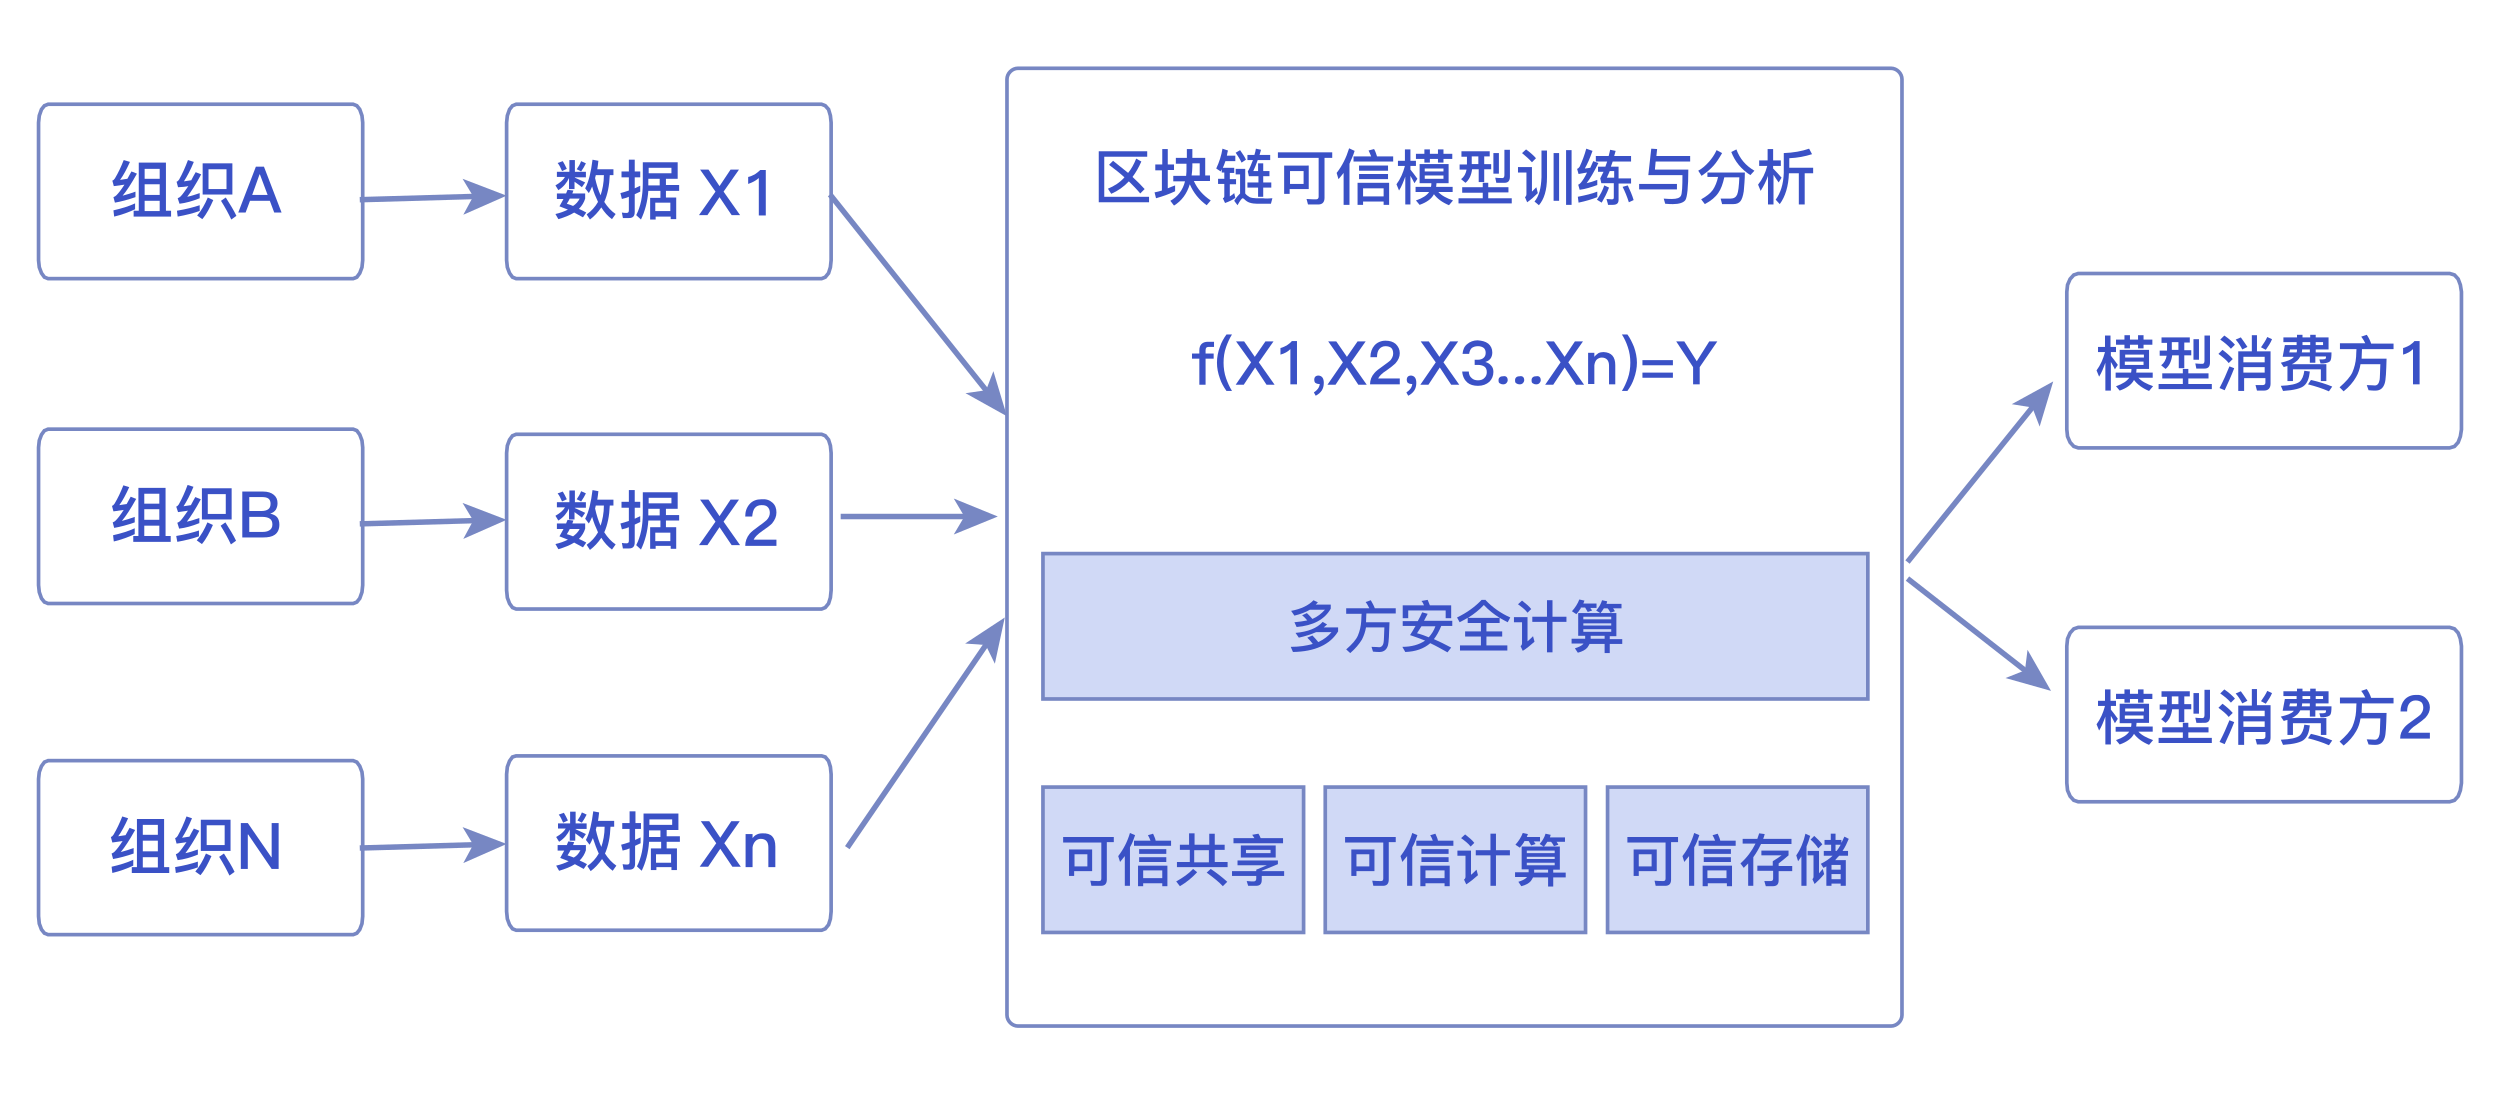 <?xml version="1.0" encoding="utf-8"?>
<!-- Generator: Adobe Illustrator 22.0.1, SVG Export Plug-In . SVG Version: 6.00 Build 0)  -->
<svg version="1.1" id="图层_1" xmlns="http://www.w3.org/2000/svg" xmlns:xlink="http://www.w3.org/1999/xlink" x="0px" y="0px"
	 viewBox="0 0 681 298" style="enable-background:new 0 0 681 298;" xml:space="preserve">
<style type="text/css">
	.st0{fill:none;stroke:#7787C3;stroke-miterlimit:10;}
	.st1{enable-background:new    ;}
	.st2{fill:#3A51C6;}
	.st3{fill:none;stroke:#7787C3;stroke-width:1.5;stroke-miterlimit:10;}
	.st4{fill:#7787C3;}
	.st5{fill:#D0D9F6;stroke:#7787C3;stroke-miterlimit:10;}
</style>
<g>
	<g>
		<path class="st0" d="M518.1,21.6c0-1.6-1.4-3-3-3H277.3c-1.6,0-3,1.4-3,3v254.9c0,1.6,1.4,3,3,3h237.8c1.6,0,3-1.4,3-3V21.6z"/>
	</g>
	<polygon class="st0" points="96.2,28.4 13.1,28.4 12.1,28.8 11.3,29.8 10.7,31.5 10.5,33.4 10.5,70.9 10.7,72.8 11.3,74.4 
		12.1,75.5 13.1,75.9 96.2,75.9 97.2,75.5 98,74.4 98.6,72.8 98.8,70.9 98.8,33.4 98.6,31.5 98,29.8 97.2,28.8 96.2,28.4 	"/>
	<g>
		<g class="st1">
			<path class="st2" d="M35.4,44.1c-0.9,2-1.8,3.7-2.7,4.9c0.7-0.1,1.4-0.2,2-0.3l1.1-2l1.5,0.6c-1.5,2.7-2.8,4.7-3.9,6
				c1.2-0.3,2.4-0.7,3.5-1.1v1.5c-2,0.7-3.9,1.2-5.6,1.5l-0.4-1.5c0.3-0.1,0.6-0.3,0.8-0.5c0.6-0.6,1.3-1.5,2.2-2.9L31,50.7
				l-0.4-1.5c0.3-0.1,0.5-0.3,0.7-0.6c0.9-1.5,1.7-3.2,2.4-5L35.4,44.1z M36.8,57c-1.7,0.8-3.6,1.5-5.7,2l-0.2-1.7
				c2.2-0.5,4.2-1.1,5.9-1.9V57z M45.2,44.3v13.1h1.4v1.6H36.4v-1.6h1.4V44.3H45.2z M39.4,48.7h4.1v-2.7h-4.1V48.7z M39.4,53.1h4.1
				v-2.9h-4.1V53.1z M39.4,57.5h4.1v-2.8h-4.1V57.5z"/>
		</g>
		<g class="st1">
			<path class="st2" d="M52.8,44.1c-0.9,2.2-1.8,3.9-2.7,5.3c0.7-0.1,1.4-0.2,2-0.3c0.4-0.8,0.8-1.5,1.2-2.2l1.5,0.6
				c-1.5,2.8-2.8,4.8-3.8,6.1c1.1-0.2,2.2-0.6,3.4-1V54c-2,0.8-3.8,1.3-5.5,1.5L48.4,54c0.3-0.1,0.6-0.3,0.8-0.5
				c0.5-0.5,1.2-1.5,2.1-2.8c-0.3,0.1-0.8,0.1-1.3,0.2L48.5,51l-0.4-1.5c0.3-0.1,0.5-0.3,0.7-0.6c0.9-1.6,1.7-3.4,2.4-5.3L52.8,44.1
				z M54.3,57.5c-1.7,0.6-3.7,1.1-5.9,1.5l-0.2-1.6c2.4-0.4,4.4-0.9,6.2-1.5V57.5z M58.1,54.5c-0.9,2-1.8,3.8-3,5.2l-1.4-1
				c1.2-1.4,2.1-3,2.9-4.9L58.1,54.5z M55.2,44.5h8.1V53h-8.1V44.5z M61.7,51.5v-5.4h-4.9v5.4H61.7z M61.5,53.8
				c1.2,1.9,2.2,3.5,2.9,5l-1.4,1c-0.7-1.5-1.6-3.2-2.8-5.1L61.5,53.8z"/>
			<path class="st2" d="M69.7,45.4h2.2l4.8,12.5h-2l-1.2-3.2h-5.4l-1.2,3.2h-2L69.7,45.4z M68.7,53.1h4.2l-2.1-5.6h-0.1L68.7,53.1z"
				/>
		</g>
	</g>
	<polygon class="st0" points="223.8,28.4 140.6,28.4 139.6,28.8 138.8,29.8 138.2,31.5 138,33.4 138,70.9 138.2,72.8 138.8,74.4 
		139.6,75.5 140.6,75.9 223.8,75.9 224.8,75.5 225.7,74.4 226.2,72.8 226.4,70.9 226.4,33.4 226.2,31.5 225.7,29.8 224.8,28.8 
		223.8,28.4 	"/>
	<g>
		<g>
			<g class="st1">
				<path class="st2" d="M154.6,51.7l1.6,0.2l-0.3,0.8h3.5v1.4c-0.3,1-0.9,2-1.7,2.8c0.9,0.4,1.5,0.7,2,1l-0.9,1.3
					c-0.7-0.4-1.5-0.8-2.4-1.3c-1.1,0.7-2.6,1.3-4.3,1.8l-0.8-1.4c1.3-0.3,2.4-0.7,3.4-1.2c-0.5-0.2-1.3-0.5-2.3-0.9
					c0.4-0.7,0.8-1.4,1.1-2h-1.8v-1.5h2.5L154.6,51.7z M151.8,46.8h3.3v-3.2h1.5v3.2h3v1.5h-3v0.1c0.9,0.4,1.8,0.8,2.8,1.3l-0.9,1.3
					c-0.8-0.7-1.5-1.1-2-1.5v2h-1.5v-3c-0.6,1.3-1.5,2.4-2.9,3.3l-0.8-1.3c1.2-0.7,2.1-1.4,2.6-2.3h-2.2V46.8z M153.3,43.9
					c0.4,0.6,0.7,1.3,1.1,2.1l-1.3,0.6c-0.4-0.9-0.7-1.6-1.2-2.2L153.3,43.9z M157.9,54.1h-2.7c-0.2,0.5-0.5,0.9-0.8,1.4
					c0.7,0.2,1.2,0.4,1.7,0.6C156.9,55.6,157.5,54.9,157.9,54.1z M159.6,44.5c-0.4,0.8-0.8,1.5-1.3,2.2l-1.2-0.6
					c0.5-0.7,0.9-1.4,1.2-2.2L159.6,44.5z M161.3,50.8c-0.3,0.7-0.6,1.3-0.9,1.8l-1-1.3c1-1.9,1.6-4.5,2-7.8l1.6,0.3
					c-0.1,1-0.2,1.7-0.3,2.3h4.4v1.6h-1c-0.1,2.8-0.6,5.3-1.5,7.3c0.9,1.4,1.9,2.5,3.1,3.3l-1,1.4c-1.1-0.8-2.1-1.9-2.9-3.2
					c-0.9,1.3-1.9,2.4-3.1,3.3l-0.9-1.4c1.3-0.9,2.3-2,3.1-3.4C162.3,53.7,161.7,52.4,161.3,50.8z M162.3,47.7l-0.2,0.8
					c0.4,1.8,0.9,3.4,1.5,4.7c0.5-1.5,0.9-3.4,0.9-5.5H162.3z"/>
			</g>
			<g class="st1">
				<path class="st2" d="M169.7,59.5l-0.3-1.6c0.5,0.1,0.9,0.1,1.3,0.1c0.4,0,0.6-0.2,0.6-0.7v-3.7c-0.4,0.2-1,0.4-1.9,0.6l-0.4-1.6
					c0.7-0.2,1.5-0.4,2.3-0.7v-3.6h-2v-1.6h2v-3.2h1.6v3.2h1.5v1.6h-1.5v3c0.6-0.3,1.1-0.5,1.5-0.7v1.6l-1.5,0.7v4.8
					c0,1.2-0.5,1.7-1.6,1.7H169.7z M176.6,52c-0.2,2.9-0.9,5.5-2,7.8l-1.3-1.2c1.2-2.3,1.8-5.2,1.8-8.7v-5.7h9.5v4.5h-3.2v1.7h3.6
					V52h-3.6v1.8h2.8v5.9h-1.5V59h-4.1v0.8h-1.5v-5.9h2.8V52H176.6z M179.7,48.7h-3.1v1.5l0,0.3h3.1V48.7z M182.9,45.7h-6.2v1.5h6.2
					V45.7z M178.5,57.5h4.1v-2.3h-4.1V57.5z"/>
			</g>
		</g>
		<g>
			<g class="st1">
				<path class="st2" d="M190.7,46.2h2.3l3,4.5l3-4.5h2.3l-4.2,6l4.5,6.4h-2.3l-3.3-4.9l-3.3,4.9h-2.3l4.5-6.4L190.7,46.2z"/>
			</g>
			<g class="st1">
				<path class="st2" d="M208.6,46.2v12.5h-1.9V48.5c-0.8,0.7-1.7,1.2-2.9,1.6v-1.9c0.6-0.1,1.2-0.4,1.8-0.7
					c0.6-0.4,1.1-0.8,1.5-1.2H208.6z"/>
			</g>
		</g>
	</g>
	<polygon class="st0" points="667.3,74.5 566.1,74.5 564.9,74.9 563.9,76 563.2,77.6 563,79.5 563,117 563.2,118.9 563.9,120.5 
		564.9,121.6 566.1,122 667.3,122 668.6,121.6 669.6,120.5 670.2,118.9 670.5,117 670.5,79.5 670.2,77.6 669.6,76 668.6,74.9 
		667.3,74.5 	"/>
	<g>
		<g class="st1">
			<path class="st2" d="M575,106.4h-1.5v-7.6c-0.5,1.4-1,2.7-1.7,3.8l-0.7-1.7c1.1-1.5,1.8-3.1,2.3-5h-1.9v-1.4h1.9v-3.1h1.5v3.1
				h1.5v1.4H575v1c0.5,0.6,1.2,1.5,1.9,2.5l-0.8,1.2c-0.4-0.8-0.8-1.5-1.1-2V106.4z M577.5,95.3h7.9v5.2H582c0,0.4-0.1,0.8-0.1,1
				h4.5v1.4h-3.9c0.9,1,2.3,1.7,4,2.3l-1.1,1.3c-1.9-0.8-3.2-1.8-4.1-3c-0.6,1.2-1.9,2.2-3.9,2.9l-1-1.2c1.8-0.6,3-1.4,3.6-2.3h-3.7
				v-1.4h4.2c0.1-0.3,0.1-0.7,0.1-1h-3.2V95.3z M576.4,92.5h2.3v-1.2h1.5v1.2h2.2v-1.2h1.5v1.2h2.4v1.4h-2.4v1h-1.5v-1h-2.2v1h-1.5
				v-1h-2.3V92.5z M578.9,97.4h5.1v-0.8h-5.1V97.4z M583.9,99.4v-0.9h-5.1v0.9H583.9z"/>
			<path class="st2" d="M589,101.7h5.6v-1.2h1.5v1.2h5.5v1.4h-5.5v1.5h6.4v1.4h-14.5v-1.4h6.6v-1.5H589V101.7z M588.6,91.9h7.9v1.4
				h-1.5v2.1h1.9v1.4h-1.9v3.5h-1.5v-3.5h-1.8c-0.2,1.6-0.8,2.9-1.8,3.7l-1.2-1c0.8-0.6,1.3-1.5,1.5-2.6h-1.9v-1.4h2v-2.1h-1.5V91.9
				z M591.6,93.2v2.1h1.8v-2.1H591.6z M597.5,92.4h1.5V98h-1.5V92.4z M598.3,100.5L598,99c0.7,0.1,1.4,0.1,2,0.1
				c0.3,0,0.5-0.3,0.5-0.8v-6.9h1.5v7.3c0,1.2-0.5,1.7-1.5,1.7H598.3z"/>
			<path class="st2" d="M605.4,95.3c1.1,0.8,2,1.6,2.8,2.5l-1.1,1.1c-0.6-0.8-1.6-1.6-2.8-2.5L605.4,95.3z M608.6,100.3
				c-0.8,2.1-1.7,4.1-2.6,6l-1.4-0.6c1-1.9,1.9-3.9,2.7-5.9L608.6,100.3z M605.9,91.4c1.2,0.8,2.2,1.7,2.9,2.5l-1.1,1.1
				c-0.7-0.8-1.6-1.6-2.9-2.5L605.9,91.4z M610.4,91.9c0.6,0.8,1.2,1.7,1.8,2.6l-1.4,0.7c-0.5-1-1.1-1.9-1.8-2.7L610.4,91.9z
				 M613.2,91.3h1.6v4.4h3.7v8.8c0,1.2-0.6,1.9-1.8,1.9h-1.9l-0.4-1.5l1.9,0c0.5,0,0.8-0.2,0.8-0.7v-1.2h-5.8v3.5h-1.6V95.7h3.7
				V91.3z M616.9,98.7v-1.5h-5.8v1.5H616.9z M611.1,100v1.5h5.8V100H611.1z M618.9,92.4c-0.4,1-1,1.9-1.7,2.9l-1.3-0.7
				c0.7-1,1.3-1.9,1.7-2.8L618.9,92.4z"/>
			<path class="st2" d="M629.2,101.2c-0.2,1.9-0.7,3.1-1.5,3.8c-0.8,0.8-2.8,1.3-5.8,1.5l-0.6-1.4c2.6-0.1,4.3-0.5,5.1-1.1
				c0.7-0.6,1.1-1.6,1.3-3L629.2,101.2z M630.8,95.2V96h4.3c0,1.3-0.1,2.1-0.4,2.4s-0.9,0.5-1.8,0.6c-0.2,0-0.4,0-0.8,0l-0.3-1.1
				c0.3,0,0.6,0,0.9,0c0.4,0,0.7-0.1,0.8-0.2c0.1-0.1,0.1-0.3,0.1-0.6h-2.9v1.7h-1.5v-1.7h-2.6c-0.2,0.4-0.5,0.8-0.8,1.1
				c-0.4,0.3-0.8,0.7-1.5,1h9.4v4.6h-1.5v-3.2h-7.6v3.2h-1.5v-4.1c-0.4,0.1-0.8,0.2-1,0.3l-0.8-1.2c1.7-0.4,2.8-0.8,3.4-1.4l0.1-0.2
				h-3l0.6-3.2h3.2v-0.8H622v-1.3h3.7v-0.7h1.5v0.7h2.1v-0.7h1.5v0.7h3.5v3.3H630.8z M623.8,95.2l-0.2,0.8h2
				c0.1-0.3,0.1-0.5,0.1-0.8H623.8z M627.1,95.2c0,0.3,0,0.5-0.1,0.8h2.2v-0.8H627.1z M627.2,93.2V94h2.1v-0.8H627.2z M629.5,103.5
				c2.2,0.5,4.1,1.1,5.8,1.8l-0.9,1.3c-1.8-0.8-3.7-1.4-5.7-1.9L629.5,103.5z M630.8,93.2V94h2v-0.8H630.8z"/>
			<path class="st2" d="M637.4,93.5h6.9c-0.3-0.6-0.7-1.3-1.1-1.8l1.5-0.5c0.5,0.7,0.9,1.5,1.2,2.4h6.1v1.5h-8.6l-0.1,2.6h6.8
				c-0.1,3.6-0.2,5.8-0.5,6.7c-0.4,1.3-1.2,2-2.5,2c-0.5,0-1.1,0-1.9-0.1l-0.5-1.4c1.2,0,1.9,0.1,2.2,0.1c0.7,0,1.1-0.5,1.3-1.5
				c0.1-0.5,0.1-1.9,0.2-4.3h-5.4c-0.2,1.3-0.6,2.5-1.2,3.5c-0.8,1.4-1.9,2.7-3.4,3.9l-1.1-1.1c1.7-1.5,2.9-2.8,3.5-4.1
				c0.5-1.2,0.9-2.6,1-4.2c0-0.9,0.1-1.6,0.1-2.1h-4.5V93.5z"/>
			<path class="st2" d="M659.1,93v11.7h-1.8v-9.6c-0.7,0.7-1.6,1.2-2.7,1.5v-1.8c0.5-0.1,1.1-0.4,1.7-0.7c0.6-0.4,1.1-0.8,1.4-1.2
				H659.1z"/>
		</g>
	</g>
	<polygon class="st0" points="667.3,170.9 566.1,170.9 564.9,171.3 563.9,172.4 563.2,174 563,176 563,213.3 563.2,215.3 
		563.9,216.9 564.9,218 566.1,218.4 667.3,218.4 668.6,218 669.6,216.9 670.2,215.3 670.5,213.3 670.5,176 670.2,174 669.6,172.4 
		668.6,171.3 667.3,170.9 	"/>
	<g>
		<g class="st1">
			<path class="st2" d="M575,202.8h-1.5v-7.6c-0.5,1.4-1,2.7-1.7,3.8l-0.7-1.7c1.1-1.5,1.8-3.1,2.3-5h-1.9v-1.4h1.9v-3.1h1.5v3.1
				h1.5v1.4H575v1c0.5,0.6,1.2,1.5,1.9,2.5l-0.8,1.2c-0.4-0.8-0.8-1.5-1.1-2V202.8z M577.5,191.7h7.9v5.2H582c0,0.4-0.1,0.8-0.1,1
				h4.5v1.4h-3.9c0.9,1,2.3,1.7,4,2.3l-1.1,1.3c-1.9-0.8-3.2-1.8-4.1-3c-0.6,1.2-1.9,2.2-3.9,2.9l-1-1.2c1.8-0.6,3-1.4,3.6-2.3h-3.7
				V198h4.2c0.1-0.3,0.1-0.7,0.1-1h-3.2V191.7z M576.4,189h2.3v-1.2h1.5v1.2h2.2v-1.2h1.5v1.2h2.4v1.4h-2.4v1h-1.5v-1h-2.2v1h-1.5
				v-1h-2.3V189z M578.9,193.8h5.1V193h-5.1V193.8z M583.9,195.8v-0.9h-5.1v0.9H583.9z"/>
			<path class="st2" d="M589,198.1h5.6v-1.2h1.5v1.2h5.5v1.4h-5.5v1.5h6.4v1.4h-14.5v-1.4h6.6v-1.5H589V198.1z M588.6,188.3h7.9v1.4
				h-1.5v2.1h1.9v1.4h-1.9v3.5h-1.5v-3.5h-1.8c-0.2,1.6-0.8,2.9-1.8,3.7l-1.2-1c0.8-0.6,1.3-1.5,1.5-2.6h-1.9v-1.4h2v-2.1h-1.5
				V188.3z M591.6,189.7v2.1h1.8v-2.1H591.6z M597.5,188.8h1.5v5.6h-1.5V188.8z M598.3,196.9l-0.3-1.4c0.7,0.1,1.4,0.1,2,0.1
				c0.3,0,0.5-0.3,0.5-0.8v-6.9h1.5v7.3c0,1.2-0.5,1.7-1.5,1.7H598.3z"/>
			<path class="st2" d="M605.4,191.7c1.1,0.8,2,1.6,2.8,2.5l-1.1,1.1c-0.6-0.8-1.6-1.6-2.8-2.5L605.4,191.7z M608.6,196.7
				c-0.8,2.1-1.7,4.1-2.6,6l-1.4-0.6c1-1.9,1.9-3.9,2.7-5.9L608.6,196.7z M605.9,187.8c1.2,0.8,2.2,1.7,2.9,2.5l-1.1,1.1
				c-0.7-0.8-1.6-1.6-2.9-2.5L605.9,187.8z M610.4,188.3c0.6,0.8,1.2,1.7,1.8,2.6l-1.4,0.7c-0.5-1-1.1-1.9-1.8-2.7L610.4,188.3z
				 M613.2,187.7h1.6v4.4h3.7v8.8c0,1.2-0.6,1.9-1.8,1.9h-1.9l-0.4-1.5l1.9,0c0.5,0,0.8-0.2,0.8-0.7v-1.2h-5.8v3.5h-1.6v-10.7h3.7
				V187.7z M616.9,195.1v-1.5h-5.8v1.5H616.9z M611.1,196.5v1.5h5.8v-1.5H611.1z M618.9,188.8c-0.4,1-1,1.9-1.7,2.9l-1.3-0.7
				c0.7-1,1.3-1.9,1.7-2.8L618.9,188.8z"/>
			<path class="st2" d="M629.2,197.6c-0.2,1.9-0.7,3.1-1.5,3.8c-0.8,0.8-2.8,1.3-5.8,1.5l-0.6-1.4c2.6-0.1,4.3-0.5,5.1-1.1
				c0.7-0.6,1.1-1.6,1.3-3L629.2,197.6z M630.8,191.6v0.8h4.3c0,1.3-0.1,2.1-0.4,2.4s-0.9,0.5-1.8,0.6c-0.2,0-0.4,0-0.8,0l-0.3-1.1
				c0.3,0,0.6,0,0.9,0c0.4,0,0.7-0.1,0.8-0.2c0.1-0.1,0.1-0.3,0.1-0.6h-2.9v1.7h-1.5v-1.7h-2.6c-0.2,0.4-0.5,0.8-0.8,1.1
				c-0.4,0.3-0.8,0.7-1.5,1h9.4v4.6h-1.5V197h-7.6v3.2h-1.5v-4.1c-0.4,0.1-0.8,0.2-1,0.3l-0.8-1.2c1.7-0.4,2.8-0.8,3.4-1.4l0.1-0.2
				h-3l0.6-3.2h3.2v-0.8H622v-1.3h3.7v-0.7h1.5v0.7h2.1v-0.7h1.5v0.7h3.5v3.3H630.8z M623.8,191.6l-0.2,0.8h2
				c0.1-0.3,0.1-0.5,0.1-0.8H623.8z M627.1,191.6c0,0.3,0,0.5-0.1,0.8h2.2v-0.8H627.1z M627.2,189.6v0.8h2.1v-0.8H627.2z
				 M629.5,199.9c2.2,0.5,4.1,1.1,5.8,1.8l-0.9,1.3c-1.8-0.8-3.7-1.4-5.7-1.9L629.5,199.9z M630.8,189.6v0.8h2v-0.8H630.8z"/>
			<path class="st2" d="M637.4,190h6.9c-0.3-0.6-0.7-1.3-1.1-1.8l1.5-0.5c0.5,0.7,0.9,1.5,1.2,2.4h6.1v1.5h-8.6l-0.1,2.6h6.8
				c-0.1,3.6-0.2,5.8-0.5,6.7c-0.4,1.3-1.2,2-2.5,2c-0.5,0-1.1,0-1.9-0.1l-0.5-1.4c1.2,0,1.9,0.1,2.2,0.1c0.7,0,1.1-0.5,1.3-1.5
				c0.1-0.5,0.1-1.9,0.2-4.3h-5.4c-0.2,1.3-0.6,2.5-1.2,3.5c-0.8,1.4-1.9,2.7-3.4,3.9l-1.1-1.1c1.7-1.5,2.9-2.8,3.5-4.1
				c0.5-1.2,0.9-2.6,1-4.2c0-0.9,0.1-1.6,0.1-2.1h-4.5V190z"/>
			<path class="st2" d="M660.8,190.2c0.7,0.7,1.1,1.5,1.1,2.5c0,1-0.4,1.9-1.2,2.8c-0.5,0.5-1.3,1.1-2.4,1.9c-1.3,0.8-2,1.6-2.3,2.2
				h5.9v1.6h-8.1c0-1.2,0.4-2.2,1.2-3.1c0.4-0.5,1.3-1.2,2.6-2.1c0.8-0.6,1.4-1,1.7-1.3c0.5-0.6,0.8-1.2,0.8-1.9
				c0-0.7-0.2-1.2-0.5-1.5c-0.4-0.3-0.9-0.5-1.6-0.5c-0.7,0-1.3,0.3-1.7,0.8c-0.4,0.5-0.6,1.2-0.6,2.2h-1.8c0-1.3,0.4-2.4,1.1-3.2
				c0.7-0.8,1.8-1.3,3-1.3C659.2,189.2,660.1,189.5,660.8,190.2z"/>
		</g>
	</g>
	<g>
		<g>
			<line class="st3" x1="226.1" y1="53" x2="269" y2="106.8"/>
			<g>
				<polygon class="st4" points="274.3,113.4 263,107.1 268.6,106.3 270.6,101.1 				"/>
			</g>
		</g>
	</g>
	<g>
		<g>
			<line class="st3" x1="519.6" y1="153.1" x2="554" y2="110.5"/>
			<g>
				<polygon class="st4" points="559.3,103.9 555.6,116.2 553.6,111 548,110.1 				"/>
			</g>
		</g>
	</g>
	<g>
		<g>
			<line class="st3" x1="519.6" y1="157.6" x2="552.1" y2="183"/>
			<g>
				<polygon class="st4" points="558.7,188.2 546.3,184.7 551.6,182.6 552.3,177 				"/>
			</g>
		</g>
	</g>
	<polygon class="st0" points="96.2,116.9 13.1,116.9 12.1,117.3 11.3,118.4 10.7,120 10.5,121.9 10.5,159.4 10.7,161.3 11.3,163 
		12.1,164 13.1,164.4 96.2,164.4 97.2,164 98,163 98.6,161.3 98.8,159.4 98.8,121.9 98.6,120 98,118.4 97.2,117.3 96.2,116.9 	"/>
	<g>
		<g class="st1">
			<path class="st2" d="M35.2,132.7c-0.9,2-1.8,3.7-2.7,4.9c0.7-0.1,1.4-0.2,2-0.3l1.1-2l1.5,0.6c-1.5,2.7-2.8,4.7-3.9,6
				c1.2-0.3,2.4-0.7,3.5-1.1v1.5c-2,0.7-3.9,1.2-5.6,1.5l-0.4-1.5c0.3-0.1,0.6-0.3,0.8-0.5c0.6-0.6,1.3-1.5,2.2-2.9l-2.8,0.4
				l-0.4-1.5c0.3-0.1,0.5-0.3,0.7-0.6c0.9-1.5,1.7-3.2,2.4-5L35.2,132.7z M36.7,145.5c-1.7,0.8-3.6,1.5-5.7,2l-0.2-1.7
				c2.2-0.5,4.2-1.1,5.9-1.9V145.5z M45.1,132.9V146h1.4v1.6H36.3V146h1.4v-13.1H45.1z M39.3,137.2h4.1v-2.7h-4.1V137.2z
				 M39.3,141.6h4.1v-2.9h-4.1V141.6z M39.3,146h4.1v-2.8h-4.1V146z"/>
		</g>
		<g class="st1">
			<path class="st2" d="M52.7,132.6c-0.9,2.2-1.8,3.9-2.7,5.3c0.7-0.1,1.4-0.2,2-0.3c0.4-0.8,0.8-1.5,1.2-2.2l1.5,0.6
				c-1.5,2.8-2.8,4.8-3.8,6.1c1.1-0.2,2.2-0.6,3.4-1v1.4c-2,0.8-3.8,1.3-5.5,1.5l-0.5-1.6c0.3-0.1,0.6-0.3,0.8-0.5
				c0.5-0.5,1.2-1.5,2.1-2.8c-0.3,0.1-0.8,0.1-1.3,0.2l-1.4,0.2L48,138c0.3-0.1,0.5-0.3,0.7-0.6c0.9-1.6,1.7-3.4,2.4-5.3L52.7,132.6
				z M54.2,146.1c-1.7,0.6-3.7,1.1-5.9,1.5L48,146c2.4-0.4,4.4-0.9,6.2-1.5V146.1z M58,143c-0.9,2-1.8,3.8-3,5.2l-1.4-1
				c1.2-1.4,2.1-3,2.9-4.9L58,143z M55,133h8.1v8.5H55V133z M61.5,140v-5.4h-4.9v5.4H61.5z M61.4,142.3c1.2,1.9,2.2,3.5,2.9,5
				l-1.4,1c-0.7-1.5-1.6-3.2-2.8-5.1L61.4,142.3z"/>
			<path class="st2" d="M66,133.9h5.7c1.2,0,2.2,0.3,2.9,0.9c0.7,0.6,1,1.3,1,2.3c0,0.7-0.2,1.3-0.5,1.8c-0.4,0.5-0.8,0.8-1.5,1
				c0.8,0.2,1.5,0.5,1.9,1s0.6,1.2,0.6,2c0,1.2-0.4,2.2-1.3,2.8c-0.7,0.5-1.8,0.7-3.1,0.7H66V133.9z M67.9,135.5v3.7h3.3
				c0.9,0,1.5-0.2,1.9-0.5c0.4-0.3,0.6-0.8,0.6-1.5c0-0.6-0.2-1.1-0.6-1.4c-0.4-0.3-1-0.4-1.9-0.4H67.9z M67.9,140.8v4.1h3.5
				c0.8,0,1.4-0.1,1.9-0.4c0.6-0.3,0.9-0.9,0.9-1.6c0-0.7-0.2-1.3-0.7-1.6c-0.4-0.3-1.1-0.5-2-0.5H67.9z"/>
		</g>
	</g>
	<polygon class="st0" points="223.8,118.3 140.6,118.3 139.6,118.7 138.8,119.8 138.2,121.4 138,123.4 138,160.8 138.2,162.8 
		138.8,164.4 139.6,165.5 140.6,165.9 223.8,165.9 224.8,165.5 225.7,164.4 226.2,162.8 226.4,160.8 226.4,123.4 226.2,121.4 
		225.7,119.8 224.8,118.7 223.8,118.3 	"/>
	<g>
		<g>
			<g class="st1">
				<path class="st2" d="M154.6,141.6l1.6,0.2l-0.3,0.8h3.5v1.4c-0.3,1-0.9,2-1.7,2.8c0.9,0.4,1.5,0.7,2,1l-0.9,1.3
					c-0.7-0.4-1.5-0.8-2.4-1.3c-1.1,0.7-2.6,1.3-4.3,1.8l-0.8-1.4c1.3-0.3,2.4-0.7,3.4-1.2c-0.5-0.2-1.3-0.5-2.3-0.9
					c0.4-0.7,0.8-1.4,1.1-2h-1.8v-1.5h2.5L154.6,141.6z M151.8,136.8h3.3v-3.2h1.5v3.2h3v1.5h-3v0.1c0.9,0.4,1.8,0.8,2.8,1.3
					l-0.9,1.3c-0.8-0.7-1.5-1.1-2-1.5v2h-1.5v-3c-0.6,1.3-1.5,2.4-2.9,3.3l-0.8-1.3c1.2-0.7,2.1-1.4,2.6-2.3h-2.2V136.8z
					 M153.3,133.9c0.4,0.6,0.7,1.3,1.1,2.1l-1.3,0.6c-0.4-0.9-0.7-1.6-1.2-2.2L153.3,133.9z M157.9,144.1h-2.7
					c-0.2,0.5-0.5,0.9-0.8,1.4c0.7,0.2,1.2,0.4,1.7,0.6C156.9,145.5,157.5,144.9,157.9,144.1z M159.6,134.4
					c-0.4,0.8-0.8,1.5-1.3,2.2l-1.2-0.6c0.5-0.7,0.9-1.4,1.2-2.2L159.6,134.4z M161.3,140.8c-0.3,0.7-0.6,1.3-0.9,1.8l-1-1.3
					c1-1.9,1.6-4.5,2-7.8l1.6,0.3c-0.1,1-0.2,1.7-0.3,2.3h4.4v1.6h-1c-0.1,2.8-0.6,5.3-1.5,7.3c0.9,1.4,1.9,2.5,3.1,3.3l-1,1.4
					c-1.1-0.8-2.1-1.9-2.9-3.2c-0.9,1.3-1.9,2.4-3.1,3.3l-0.9-1.4c1.3-0.9,2.3-2,3.1-3.4C162.3,143.7,161.7,142.3,161.3,140.8z
					 M162.3,137.7l-0.2,0.8c0.4,1.8,0.9,3.4,1.5,4.7c0.5-1.5,0.9-3.4,0.9-5.5H162.3z"/>
			</g>
			<g class="st1">
				<path class="st2" d="M169.7,149.5l-0.3-1.6c0.5,0.1,0.9,0.1,1.3,0.1c0.4,0,0.6-0.2,0.6-0.7v-3.7c-0.4,0.2-1,0.4-1.9,0.6
					l-0.4-1.6c0.7-0.2,1.5-0.4,2.3-0.7v-3.6h-2v-1.6h2v-3.2h1.6v3.2h1.5v1.6h-1.5v3c0.6-0.3,1.1-0.5,1.5-0.7v1.6l-1.5,0.7v4.8
					c0,1.2-0.5,1.7-1.6,1.7H169.7z M176.6,141.9c-0.2,2.9-0.9,5.5-2,7.8l-1.3-1.2c1.2-2.3,1.8-5.2,1.8-8.7v-5.7h9.5v4.5h-3.2v1.7
					h3.6v1.5h-3.6v1.8h2.8v5.9h-1.5v-0.8h-4.1v0.8h-1.5v-5.9h2.8v-1.8H176.6z M179.7,138.6h-3.1v1.5l0,0.3h3.1V138.6z M182.9,135.6
					h-6.2v1.5h6.2V135.6z M178.5,147.4h4.1v-2.3h-4.1V147.4z"/>
			</g>
		</g>
		<g>
			<g class="st1">
				<path class="st2" d="M190.7,136.1h2.3l3,4.5l3-4.5h2.3l-4.2,6l4.5,6.4h-2.3l-3.3-4.9l-3.3,4.9h-2.3l4.5-6.4L190.7,136.1z"/>
			</g>
			<g class="st1">
				<path class="st2" d="M210.4,136.9c0.8,0.7,1.1,1.6,1.1,2.7c0,1.1-0.4,2-1.2,3c-0.5,0.5-1.4,1.2-2.6,2c-1.3,0.9-2.1,1.7-2.4,2.4
					h6.2v1.7H203c0-1.2,0.4-2.3,1.2-3.3c0.4-0.5,1.4-1.3,2.8-2.3c0.9-0.6,1.4-1.1,1.8-1.4c0.6-0.6,0.9-1.3,0.9-2
					c0-0.7-0.2-1.2-0.6-1.6s-0.9-0.5-1.7-0.5c-0.8,0-1.4,0.3-1.8,0.8c-0.4,0.5-0.6,1.3-0.7,2.3H203c0-1.4,0.4-2.5,1.2-3.4
					c0.8-0.9,1.9-1.3,3.2-1.3C208.7,135.9,209.6,136.2,210.4,136.9z"/>
			</g>
		</g>
	</g>
	<g>
		<g>
			<line class="st3" x1="229" y1="140.7" x2="263.3" y2="140.7"/>
			<g>
				<polygon class="st4" points="271.8,140.7 259.8,145.6 262.7,140.7 259.8,135.8 				"/>
			</g>
		</g>
	</g>
	<polygon class="st0" points="96.2,207.2 13.1,207.2 12.1,207.6 11.3,208.7 10.7,210.3 10.5,212.2 10.5,249.6 10.7,251.6 
		11.3,253.2 12.1,254.2 13.1,254.6 96.2,254.6 97.2,254.2 98,253.2 98.6,251.6 98.8,249.6 98.8,212.2 98.6,210.3 98,208.7 
		97.2,207.6 96.2,207.2 	"/>
	<g>
		<g class="st1">
			<path class="st2" d="M34.9,222.9c-0.9,2-1.8,3.7-2.7,4.9c0.7-0.1,1.4-0.2,2-0.3l1.1-2l1.5,0.6c-1.5,2.7-2.8,4.7-3.9,6
				c1.2-0.3,2.4-0.7,3.5-1.1v1.5c-2,0.7-3.9,1.2-5.6,1.5l-0.4-1.5c0.3-0.1,0.6-0.3,0.8-0.5c0.6-0.6,1.3-1.5,2.2-2.9l-2.8,0.4
				l-0.4-1.5c0.3-0.1,0.5-0.3,0.7-0.6c0.9-1.5,1.7-3.2,2.4-5L34.9,222.9z M36.3,235.8c-1.7,0.8-3.6,1.5-5.7,2l-0.2-1.7
				c2.2-0.5,4.2-1.1,5.9-1.9V235.8z M44.7,223.1v13.1h1.4v1.6H35.9v-1.6h1.4v-13.1H44.7z M38.9,227.4h4.1v-2.7h-4.1V227.4z
				 M38.9,231.9h4.1V229h-4.1V231.9z M38.9,236.3h4.1v-2.8h-4.1V236.3z"/>
		</g>
		<g class="st1">
			<path class="st2" d="M52.3,222.9c-0.9,2.2-1.8,3.9-2.7,5.3c0.7-0.1,1.4-0.2,2-0.3c0.4-0.8,0.8-1.5,1.2-2.2l1.5,0.6
				c-1.5,2.8-2.8,4.8-3.8,6.1c1.1-0.2,2.2-0.6,3.4-1v1.4c-2,0.8-3.8,1.3-5.5,1.5l-0.5-1.6c0.3-0.1,0.6-0.3,0.8-0.5
				c0.5-0.5,1.2-1.5,2.1-2.8c-0.3,0.1-0.8,0.1-1.3,0.2l-1.4,0.2l-0.4-1.5c0.3-0.1,0.5-0.3,0.7-0.6c0.9-1.6,1.7-3.4,2.4-5.3
				L52.3,222.9z M53.8,236.3c-1.7,0.6-3.7,1.1-5.9,1.5l-0.2-1.6c2.4-0.4,4.4-0.9,6.2-1.5V236.3z M57.6,233.2c-0.9,2-1.8,3.8-3,5.2
				l-1.4-1c1.2-1.4,2.1-3,2.9-4.9L57.6,233.2z M54.7,223.3h8.1v8.5h-8.1V223.3z M61.2,230.2v-5.4h-4.9v5.4H61.2z M61,232.5
				c1.2,1.9,2.2,3.5,2.9,5l-1.4,1c-0.7-1.5-1.6-3.2-2.8-5.1L61,232.5z"/>
			<path class="st2" d="M65.6,224.2h1.9l6.4,9.3H74v-9.3h1.9v12.5h-1.9l-6.4-9.4h-0.1v9.4h-1.9V224.2z"/>
		</g>
	</g>
	<polygon class="st0" points="223.8,205.9 140.6,205.9 139.6,206.2 138.8,207.3 138.2,208.9 138,210.9 138,248.3 138.2,250.3 
		138.8,251.9 139.6,253 140.6,253.4 223.8,253.4 224.8,253 225.7,251.9 226.2,250.3 226.4,248.3 226.4,210.9 226.2,208.9 
		225.7,207.3 224.8,206.2 223.8,205.9 	"/>
	<g>
		<g>
			<g class="st1">
				<path class="st2" d="M154.8,229.2l1.6,0.2l-0.3,0.8h3.5v1.4c-0.3,1-0.9,2-1.7,2.8c0.9,0.4,1.5,0.7,2,1l-0.9,1.3
					c-0.7-0.4-1.5-0.8-2.4-1.3c-1.1,0.7-2.6,1.3-4.3,1.8l-0.8-1.4c1.3-0.3,2.4-0.7,3.4-1.2c-0.5-0.2-1.3-0.5-2.3-0.9
					c0.4-0.7,0.8-1.4,1.1-2h-1.8v-1.5h2.5L154.8,229.2z M152,224.3h3.3v-3.2h1.5v3.2h3v1.5h-3v0.1c0.9,0.4,1.8,0.8,2.8,1.3l-0.9,1.3
					c-0.8-0.7-1.5-1.1-2-1.5v2h-1.5v-3c-0.6,1.3-1.5,2.4-2.9,3.3l-0.8-1.3c1.2-0.7,2.1-1.4,2.6-2.3H152V224.3z M153.6,221.4
					c0.4,0.6,0.7,1.3,1.1,2.1l-1.3,0.6c-0.4-0.9-0.7-1.6-1.2-2.2L153.6,221.4z M158.1,231.6h-2.7c-0.2,0.5-0.5,0.9-0.8,1.4
					c0.7,0.2,1.2,0.4,1.7,0.6C157.2,233.1,157.7,232.4,158.1,231.6z M159.8,221.9c-0.4,0.8-0.8,1.5-1.3,2.2l-1.2-0.6
					c0.5-0.7,0.9-1.4,1.2-2.2L159.8,221.9z M161.5,228.3c-0.3,0.7-0.6,1.3-0.9,1.8l-1-1.3c1-1.9,1.6-4.5,2-7.8l1.6,0.3
					c-0.1,1-0.2,1.7-0.3,2.3h4.4v1.6h-1c-0.1,2.8-0.6,5.3-1.5,7.3c0.9,1.4,1.9,2.5,3.1,3.3l-1,1.4c-1.1-0.8-2.1-1.9-2.9-3.2
					c-0.9,1.3-1.9,2.4-3.1,3.3l-0.9-1.4c1.3-0.9,2.3-2,3.1-3.4C162.5,231.2,162,229.8,161.5,228.3z M162.5,225.2l-0.2,0.8
					c0.4,1.8,0.9,3.4,1.5,4.7c0.5-1.5,0.9-3.4,0.9-5.5H162.5z"/>
			</g>
			<g class="st1">
				<path class="st2" d="M169.9,237l-0.3-1.6c0.5,0.1,0.9,0.1,1.3,0.1c0.4,0,0.6-0.2,0.6-0.7v-3.7c-0.4,0.2-1,0.4-1.9,0.6l-0.4-1.6
					c0.7-0.2,1.5-0.4,2.3-0.7v-3.6h-2v-1.6h2v-3.2h1.6v3.2h1.5v1.6H173v3c0.6-0.3,1.1-0.5,1.5-0.7v1.6l-1.5,0.7v4.8
					c0,1.2-0.5,1.7-1.6,1.7H169.9z M176.8,229.4c-0.2,2.9-0.9,5.5-2,7.8l-1.3-1.2c1.2-2.3,1.8-5.2,1.8-8.7v-5.7h9.5v4.5h-3.2v1.7
					h3.6v1.5h-3.6v1.8h2.8v5.9h-1.5v-0.8h-4.1v0.8h-1.5v-5.9h2.8v-1.8H176.8z M179.9,226.2h-3.1v1.5l0,0.3h3.1V226.2z M183.1,223.2
					h-6.2v1.5h6.2V223.2z M178.7,235h4.1v-2.3h-4.1V235z"/>
			</g>
		</g>
		<g>
			<g class="st1">
				<path class="st2" d="M190.9,223.7h2.3l3,4.5l3-4.5h2.3l-4.2,6l4.5,6.4h-2.3l-3.3-4.9l-3.3,4.9h-2.3l4.5-6.4L190.9,223.7z"/>
			</g>
			<g class="st1">
				<path class="st2" d="M211.2,230.6v5.6h-1.9v-5.4c0-1.5-0.7-2.3-2.1-2.3c-0.5,0-1,0.2-1.4,0.6c-0.4,0.4-0.7,1-0.8,1.7v5.4h-1.9
					v-9h1.9v1.1c0.3-0.4,0.7-0.8,1.2-1c0.4-0.2,0.9-0.3,1.5-0.3C210.1,226.9,211.2,228.1,211.2,230.6z"/>
			</g>
		</g>
	</g>
	<g>
		<g>
			<line class="st3" x1="98" y1="231" x2="129.6" y2="230.1"/>
			<g>
				<polygon class="st4" points="138,229.9 126.2,235.1 128.9,230.1 126,225.3 				"/>
			</g>
		</g>
	</g>
	<g>
		<g>
			<line class="st3" x1="98" y1="142.7" x2="129.6" y2="141.8"/>
			<g>
				<polygon class="st4" points="138,141.6 126.2,146.8 128.9,141.8 126,137 				"/>
			</g>
		</g>
	</g>
	<g>
		<g>
			<line class="st3" x1="98" y1="54.4" x2="129.6" y2="53.5"/>
			<g>
				<polygon class="st4" points="138,53.3 126.2,58.5 128.9,53.5 126,48.7 				"/>
			</g>
		</g>
	</g>
	<g>
		<g>
			<line class="st3" x1="230.8" y1="230.9" x2="268.9" y2="175.2"/>
			<g>
				<polygon class="st4" points="273.7,168.2 271,180.8 268.5,175.7 262.9,175.3 				"/>
			</g>
		</g>
	</g>
	<g>
		<g class="st1">
			<path class="st2" d="M299.3,41.2h13.2v1.5h-11.7v10.9H313v1.5h-13.7V41.2z M303.2,43.8c1.5,1.2,2.9,2.3,4.1,3.3
				c0.9-1.1,1.6-2.4,2.2-3.9l1.4,0.8c-0.7,1.6-1.5,3-2.4,4.2c1.2,1.1,2.3,2.2,3.3,3.3l-1.2,1.2c-0.9-1.1-2-2.2-3.1-3.3
				c-1.4,1.5-3,2.6-4.8,3.4l-0.9-1.4c1.7-0.7,3.3-1.7,4.5-3.1c-1.2-1.1-2.6-2.2-4.2-3.4L303.2,43.8z"/>
			<path class="st2" d="M314.8,44.8h1.8v-4.2h1.5v4.2h1.7v1.5h-1.7v5c0.6-0.3,1.3-0.5,2-0.8v1.6c-1.7,0.8-3.4,1.4-5.2,1.9l-0.4-1.6
				c0.6-0.1,1.3-0.3,2-0.5v-5.5h-1.8V44.8z M320.4,43h2.9v-2.4h1.5V43h3.5v4.8h1.3v1.5h-4.4c1,2.2,2.5,3.9,4.6,5.3l-1.1,1.3
				c-2.1-1.5-3.6-3.4-4.6-5.7c-0.8,2.6-2.2,4.5-4.3,5.8l-1-1.3c2-1.1,3.4-2.9,4-5.3h-3.2v-1.5h3.5c0.1-0.7,0.1-1.4,0.1-2.2v-1.1
				h-2.9V43z M324.8,44.5v0.8c0,0.8-0.1,1.7-0.2,2.5h2.2v-3.3H324.8z"/>
		</g>
		<g class="st1">
			<path class="st2" d="M334.5,41c-0.1,0.3-0.2,0.8-0.3,1.4h2.3v1.5h-2.7c-0.2,0.7-0.5,1.3-0.7,1.8h3.1v1.4H335v1.7h1.7v1.4H335v3.3
				c0.5-0.3,0.9-0.6,1.2-0.9l0.3,1.3c-0.8,0.6-1.7,1-2.8,1.4l-0.6-1.3c0.3-0.1,0.4-0.3,0.4-0.6v-3.3h-1.7v-1.4h1.7v-1.7h-0.7v-0.9
				l-0.3,0.6l-1.2-0.8c0.8-1.7,1.4-3.5,1.7-5.4L334.5,41z M346.6,54l-0.4,1.5h-2.3c-0.3,0-0.8,0-1.5,0c-0.7,0-1.4-0.1-2-0.3
				c-0.6-0.2-1-0.5-1.4-0.9c-0.2-0.2-0.4-0.3-0.5-0.3c-0.2,0-0.7,0.6-1.4,1.9l-0.9-1.2c0.6-1,1.2-1.6,1.6-2v-5.2h-1.2V46h2.6v6.7
				c0.3,0.4,0.7,0.7,1.2,1c0.5,0.2,1.1,0.3,1.7,0.3c0.8,0,1.5,0,1.9,0C344.7,54.1,345.6,54.1,346.6,54z M337.8,40.9
				c0.7,1,1.3,1.9,1.6,2.6l-1.2,0.8c-0.4-0.9-1-1.8-1.6-2.7L337.8,40.9z M339.9,49.7h2.9V48h-2.6l-0.3-1.3c0.5-0.8,0.9-1.8,1.4-3.1
				h-1.5v-1.4h1.9c0.2-0.6,0.3-1.1,0.4-1.7l1.4,0.3l-0.4,1.4h2.9v1.4h-3.4c-0.4,1.2-0.8,2.1-1.2,3h1.3v-2.1h1.4v2.1h1.7V48h-1.7v1.7
				h2.2v1.4h-2.2v2.5h-1.4v-2.5h-2.9V49.7z"/>
			<path class="st2" d="M348.1,41.5h14.8V43h-2.1v10.9c0,1.2-0.6,1.8-1.7,1.8h-2.8l-0.4-1.5c1,0.1,1.9,0.1,2.6,0.1
				c0.4,0,0.7-0.2,0.7-0.7V43h-11.1V41.5z M356.5,45.2v6.3h-5.2v1.3h-1.5v-7.7H356.5z M351.4,50.1h3.7v-3.5h-3.7V50.1z"/>
		</g>
		<g class="st1">
			<path class="st2" d="M366,47.1c-0.5,0.6-0.9,1.2-1.4,1.7l-0.5-1.7c1.5-1.9,2.6-4.1,3.4-6.7l1.5,0.7c-0.4,1.3-0.9,2.4-1.4,3.5
				v11.2H366V47.1z M368.7,42.6h4.8c-0.2-0.6-0.5-1.1-0.7-1.6l1.5-0.4c0.4,0.7,0.6,1.4,0.8,2h4.4V44h-10.8V42.6z M378.4,49.8v6h-1.5
				v-0.9h-5.6v0.9h-1.5v-6H378.4z M370.2,45.1h7.9v1.4h-7.9V45.1z M370.2,47.4h7.9v1.4h-7.9V47.4z M371.3,53.5h5.6v-2.2h-5.6V53.5z"
				/>
		</g>
		<g class="st1">
			<path class="st2" d="M384.3,55.7h-1.5v-7.6c-0.5,1.4-1,2.7-1.7,3.8l-0.7-1.7c1.1-1.5,1.8-3.1,2.3-5h-1.9v-1.4h1.9v-3.1h1.5v3.1
				h1.5v1.4h-1.5v1c0.5,0.6,1.2,1.5,1.9,2.5l-0.8,1.2c-0.4-0.8-0.8-1.5-1.1-2V55.7z M386.7,44.7h7.9v5.2h-3.3c0,0.4-0.1,0.8-0.1,1
				h4.5v1.4h-3.9c0.9,1,2.3,1.7,4,2.3l-1.1,1.3c-1.9-0.8-3.2-1.8-4.1-3c-0.6,1.2-1.9,2.2-3.9,2.9l-1-1.2c1.8-0.6,3-1.4,3.6-2.3h-3.7
				v-1.4h4.2c0.1-0.3,0.1-0.7,0.1-1h-3.2V44.7z M385.7,41.9h2.3v-1.2h1.5v1.2h2.2v-1.2h1.5v1.2h2.4v1.4h-2.4v1h-1.5v-1h-2.2v1H388
				v-1h-2.3V41.9z M388.1,46.7h5.1v-0.8h-5.1V46.7z M393.2,48.7v-0.9h-5.1v0.9H393.2z"/>
			<path class="st2" d="M398.3,51h5.6v-1.2h1.5V51h5.5v1.4h-5.5V54h6.4v1.4h-14.5V54h6.6v-1.5h-5.6V51z M397.9,41.2h7.9v1.4h-1.5
				v2.1h1.9v1.4h-1.9v3.5h-1.5v-3.5h-1.8c-0.2,1.6-0.8,2.9-1.8,3.7l-1.2-1c0.8-0.6,1.3-1.5,1.5-2.6h-1.9v-1.4h2v-2.1h-1.5V41.2z
				 M400.9,42.6v2.1h1.8v-2.1H400.9z M406.8,41.7h1.5v5.6h-1.5V41.7z M407.6,49.8l-0.3-1.4c0.7,0.1,1.4,0.1,2,0.1
				c0.3,0,0.5-0.3,0.5-0.8v-6.9h1.5v7.3c0,1.2-0.5,1.7-1.5,1.7H407.6z"/>
		</g>
		<g class="st1">
			<path class="st2" d="M413.5,45.5h3.8v6.7c0.2-0.2,0.6-0.6,1.2-1.2l0.4,1.6c-0.9,0.9-1.9,1.8-2.9,2.5l-0.6-1.4
				c0.3-0.2,0.4-0.5,0.4-0.9V47h-2.3V45.5z M415.7,40.7c1.1,0.8,2,1.6,2.7,2.4l-1.1,1.1c-0.7-0.8-1.6-1.6-2.7-2.5L415.7,40.7z
				 M419.9,41h1.5v7.3c0,3.5-0.8,6-2.2,7.6l-1.2-1c1.2-1.4,1.8-3.6,1.9-6.6V41z M423.2,41.7h1.5v13h-1.5V41.7z M426.6,40.9h1.5v14.9
				h-1.5V40.9z"/>
		</g>
		<g class="st1">
			<path class="st2" d="M435.1,53.7c-1.5,0.6-3.2,1.1-5.1,1.5l-0.2-1.6c2-0.4,3.8-0.8,5.3-1.4V53.7z M433.8,41.1
				c-0.7,2-1.4,3.6-2.1,4.8c0.3,0,0.8-0.1,1.5-0.2l0.8-1.8l1.4,0.5c-1.2,2.5-2.3,4.3-3.2,5.5c0.9-0.2,1.9-0.5,2.9-0.9v1.4
				c-1.7,0.6-3.2,1.1-4.8,1.3l-0.4-1.4c0.3-0.1,0.5-0.3,0.7-0.5c0.5-0.6,1.1-1.5,1.7-2.8c-0.3,0-1,0.2-2.3,0.4l-0.4-1.4
				c0.3-0.1,0.5-0.3,0.7-0.6c0.7-1.5,1.3-3.1,1.8-4.9L433.8,41.1z M438,55.6l-0.4-1.4l1.5,0.1c0.4,0,0.5-0.2,0.5-0.5v-3.9h-3.4
				l-0.3-1.3c0.3-0.6,0.6-1.2,0.9-1.8h-1.5v-1.4h2l0.5-1.4h-3.1v-1.5h3.5c0.2-0.7,0.3-1.3,0.4-1.7l1.5,0.3l-0.4,1.4h4.6v1.5h-5
				l-0.5,1.4h2.1v3.2h3.4v1.4h-3.4v4.4c0,1-0.5,1.4-1.6,1.4H438z M438.3,51.1c-0.6,1.6-1.3,2.9-2,4.1l-1.3-0.8
				c0.9-1.3,1.6-2.6,2-3.9L438.3,51.1z M438.5,46.6c-0.2,0.4-0.4,1-0.8,1.8h2v-1.8H438.5z M443.4,50.5c0.6,1.3,1.2,2.6,1.6,4
				l-1.3,0.6c-0.5-1.6-1.1-3-1.7-4.2L443.4,50.5z"/>
			<path class="st2" d="M446.5,50.1h10.3v1.5h-10.3V50.1z M451,44l-0.2,2.2h9.1c0,4.8-0.3,7.5-0.8,8.3c-0.5,0.7-1.7,1.1-3.4,1.1
				c-0.4,0-1.1,0-2.1-0.1l-0.4-1.4c1.1,0.1,1.9,0.1,2.2,0.1c1.4,0,2.2-0.3,2.5-0.9c0.3-0.6,0.4-2.5,0.4-5.6H449l0.8-7.2l1.6,0.1
				l-0.2,1.9h9.2V44H451z"/>
		</g>
		<g class="st1">
			<path class="st2" d="M469.1,41.7c-0.8,1.4-1.5,2.5-2.3,3.4c-0.8,0.9-1.8,1.8-3.3,2.8l-0.9-1.4c1.1-0.6,2-1.4,2.9-2.4
				c0.8-0.9,1.5-1.9,2.1-3.2L469.1,41.7z M465.1,48.5V47h10.2c0,2-0.2,3.8-0.3,5.1c-0.2,1.3-0.5,2.2-0.9,2.7c-0.4,0.5-1,0.8-1.9,0.8
				h-3.1l-0.4-1.5c1,0,1.9,0,2.7,0c0.9,0,1.5-0.4,1.8-1.1c0.3-0.7,0.5-2.3,0.6-4.7h-4.1c-0.4,1.8-0.9,3.2-1.6,4.2
				c-0.8,1.2-2,2.2-3.7,3.1l-1-1.3c1.4-0.8,2.5-1.6,3.2-2.6c0.6-0.9,1.1-2.1,1.4-3.5H465.1z M473,40.7c0.9,2.5,2.5,4.4,4.9,5.8
				l-1.1,1.2c-2.5-1.6-4.2-3.7-5.2-6.3L473,40.7z"/>
		</g>
		<g class="st1">
			<path class="st2" d="M483.1,55.7h-1.5v-7.8c-0.5,1.5-1.2,2.8-2,4.1l-0.7-1.7c1.2-1.5,2-3.2,2.5-5.1h-2.2v-1.5h2.3v-3.1h1.5v3.1
				h2.1v1.5h-2.1v0.7c0.8,0.8,1.5,1.6,2.3,2.5l-0.8,1.3c-0.6-0.9-1.1-1.6-1.4-2.1V55.7z M493.6,42c-1.9,0.6-3.9,1-6.2,1.1v2.6h6.5
				v1.5h-2.3v8.5h-1.6v-8.5h-2.7c-0.1,3.5-1,6.4-2.5,8.4l-1.1-1.2c1.3-1.8,2.1-4.2,2.2-7.3v-5.4c2.6-0.1,4.9-0.5,6.9-1.2L493.6,42z"
				/>
		</g>
	</g>
	<polygon class="st5" points="284.1,214.4 355.1,214.4 355.1,254 284.1,254 	"/>
	<polygon class="st5" points="361,214.4 431.9,214.4 431.9,254 361,254 	"/>
	<polygon class="st5" points="437.9,214.4 508.8,214.4 508.8,254 437.9,254 	"/>
	<g>
		<g class="st1">
			<path class="st2" d="M289.6,228h13.8v1.4h-1.9v10.2c0,1.1-0.5,1.7-1.6,1.7h-2.6l-0.3-1.4c0.9,0.1,1.8,0.1,2.4,0.1
				c0.4,0,0.6-0.2,0.6-0.7v-9.8h-10.4V228z M297.5,231.4v5.9h-4.9v1.3h-1.4v-7.2H297.5z M292.7,236h3.5v-3.3h-3.5V236z"/>
			<path class="st2" d="M306.4,233.2c-0.5,0.6-0.9,1.1-1.3,1.6l-0.5-1.6c1.4-1.8,2.5-3.9,3.2-6.3l1.4,0.6c-0.4,1.2-0.8,2.3-1.4,3.3
				v10.5h-1.4V233.2z M308.9,229h4.5c-0.2-0.5-0.4-1-0.7-1.5l1.4-0.4c0.3,0.7,0.6,1.3,0.7,1.9h4.2v1.4h-10.1V229z M318,235.8v5.6
				h-1.4v-0.8h-5.2v0.8H310v-5.6H318z M310.3,231.3h7.4v1.3h-7.4V231.3z M310.3,233.5h7.4v1.3h-7.4V233.5z M311.4,239.2h5.2v-2.1
				h-5.2V239.2z"/>
			<path class="st2" d="M326.1,237.6c-1.3,1.4-2.8,2.7-4.7,3.8l-1-1.3c1.8-1,3.4-2.1,4.6-3.4L326.1,237.6z M321.2,230.1h2.7v-3.1
				h1.5v3.1h4v-3h1.5v3h2.7v1.4h-2.7v3.3h3.5v1.4h-13.8v-1.4h3.5v-3.3h-2.7V230.1z M325.3,234.9h4v-3.3h-4V234.9z M329.8,236.7
				c1.8,1.2,3.3,2.4,4.5,3.5l-1.2,1.2c-1-1.1-2.5-2.3-4.4-3.7L329.8,236.7z"/>
			<path class="st2" d="M335.6,237.3h6.6v-0.4l2.9-1.2h-8v-1.3h11v1c-1.2,0.5-2.7,1.1-4.4,1.8v0.1h6.1v1.3h-6.1v1.1
				c0,1.1-0.5,1.6-1.6,1.6H340l-0.4-1.3c1,0.1,1.6,0.1,1.9,0.1c0.5,0,0.7-0.3,0.7-0.8v-0.7h-6.6V237.3z M342.8,227.1
				c0.2,0.3,0.4,0.7,0.6,1.2h6.1v1.4H336v-1.4h5.7c-0.2-0.3-0.4-0.6-0.6-0.9L342.8,227.1z M338,230.3h9.5v3.3H338V230.3z
				 M346.1,232.4v-0.9h-6.7v0.9H346.1z"/>
		</g>
	</g>
	<g>
		<g class="st1">
			<path class="st2" d="M366.4,228h13.8v1.4h-1.9v10.2c0,1.1-0.5,1.7-1.6,1.7h-2.6l-0.3-1.4c0.9,0.1,1.8,0.1,2.4,0.1
				c0.4,0,0.6-0.2,0.6-0.7v-9.8h-10.4V228z M374.4,231.4v5.9h-4.9v1.3h-1.4v-7.2H374.4z M369.5,236h3.5v-3.3h-3.5V236z"/>
			<path class="st2" d="M383.3,233.2c-0.5,0.6-0.9,1.1-1.3,1.6l-0.5-1.6c1.4-1.8,2.5-3.9,3.2-6.3l1.4,0.6c-0.4,1.2-0.8,2.3-1.4,3.3
				v10.5h-1.4V233.2z M385.8,229h4.5c-0.2-0.5-0.4-1-0.7-1.5l1.4-0.4c0.3,0.7,0.6,1.3,0.7,1.9h4.2v1.4h-10.1V229z M394.9,235.8v5.6
				h-1.4v-0.8h-5.2v0.8h-1.4v-5.6H394.9z M387.2,231.3h7.4v1.3h-7.4V231.3z M387.2,233.5h7.4v1.3h-7.4V233.5z M388.3,239.2h5.2v-2.1
				h-5.2V239.2z"/>
			<path class="st2" d="M397.1,231.7h3.6v6.6c0.4-0.3,0.9-0.8,1.5-1.4l0.4,1.5c-1,0.9-2.1,1.8-3.2,2.5l-0.6-1.3
				c0.3-0.2,0.4-0.5,0.4-0.8v-5.7h-2.2V231.7z M399.1,227.3c1,0.8,1.9,1.5,2.5,2.3l-1,1c-0.6-0.8-1.5-1.5-2.6-2.3L399.1,227.3z
				 M402,231.6h4v-4.5h1.5v4.5h3.8v1.4h-3.8v8.3H406v-8.3h-4V231.6z"/>
			<path class="st2" d="M414.5,230.6h6l-1.1-0.7c0.8-0.9,1.3-1.8,1.6-2.8l1.4,0.3c0,0.1-0.1,0.3-0.2,0.7h4.1v1.2H424
				c0.2,0.2,0.3,0.5,0.5,0.8l-1.2,0.4c-0.2-0.3-0.4-0.8-0.8-1.2h-1c-0.3,0.5-0.6,0.9-0.9,1.3h4.3v6.3h-1.8v0.8h3.4v1.3h-3.4v2.5
				h-1.4v-2.5h-4.1c-0.2,0.4-0.4,0.7-0.6,1c-0.5,0.6-1.4,1.1-2.6,1.4l-0.8-1.2c1-0.3,1.8-0.7,2.2-1.1c0.1-0.1,0.1-0.1,0.1-0.2h-3.2
				v-1.3h3.7l0-0.3v-0.5h-1.9V230.6z M415.2,229.3c-0.4,0.6-0.8,1.2-1.2,1.6l-1.2-0.8c0.9-1,1.6-2.1,2-3.2l1.4,0.3l-0.3,0.8h3.6v1.2
				h-1.7c0.1,0.2,0.3,0.4,0.5,0.7l-1.2,0.4c-0.2-0.4-0.5-0.8-0.7-1.2H415.2z M415.9,232.4h7.6v-0.7h-7.6V232.4z M415.9,234h7.6v-0.6
				h-7.6V234z M423.5,235.7V235h-7.6v0.7H423.5z M417.9,236.9l0,0.8h3.8v-0.8H417.9z"/>
		</g>
	</g>
	<g>
		<g class="st1">
			<path class="st2" d="M443.3,228h13.8v1.4h-1.9v10.2c0,1.1-0.5,1.7-1.6,1.7H451l-0.3-1.4c0.9,0.1,1.8,0.1,2.4,0.1
				c0.4,0,0.6-0.2,0.6-0.7v-9.8h-10.4V228z M451.3,231.4v5.9h-4.9v1.3H445v-7.2H451.3z M446.4,236h3.5v-3.3h-3.5V236z"/>
			<path class="st2" d="M460.1,233.2c-0.5,0.6-0.9,1.1-1.3,1.6l-0.5-1.6c1.4-1.8,2.5-3.9,3.2-6.3l1.4,0.6c-0.4,1.2-0.8,2.3-1.4,3.3
				v10.5h-1.4V233.2z M462.7,229h4.5c-0.2-0.5-0.4-1-0.7-1.5l1.4-0.4c0.3,0.7,0.6,1.3,0.7,1.9h4.2v1.4h-10.1V229z M471.8,235.8v5.6
				h-1.4v-0.8h-5.2v0.8h-1.4v-5.6H471.8z M464.1,231.3h7.4v1.3h-7.4V231.3z M464.1,233.5h7.4v1.3h-7.4V233.5z M465.1,239.2h5.2v-2.1
				h-5.2V239.2z"/>
			<path class="st2" d="M474.6,228.5h4.1c0.2-0.5,0.3-1,0.5-1.5l1.5,0.2c-0.1,0.4-0.2,0.8-0.4,1.3h7.7v1.4h-8.3
				c-0.6,1.3-1.3,2.5-2.1,3.6v7.8h-1.4v-6.1c-0.4,0.4-0.8,0.8-1.2,1.2l-0.9-1.2c1.8-1.6,3.1-3.4,4.1-5.4h-3.5V228.5z M478.6,235.8
				h4.3v-1.2c0.8-0.5,1.6-1,2.4-1.6h-5.5v-1.3h7.4v1.3c-0.9,0.8-1.8,1.5-2.7,2.2v0.7h3.7v1.4h-3.7v2.5c0,1.1-0.5,1.6-1.6,1.6h-1.9
				l-0.4-1.4c0.5,0,1.1,0,1.7,0c0.5,0,0.7-0.2,0.7-0.7v-2.1h-4.3V235.8z"/>
			<path class="st2" d="M490.7,233.3c-0.3,0.4-0.6,0.9-0.9,1.3l-0.5-1.6c1.2-1.7,2-3.7,2.5-5.9l1.3,0.6c-0.3,1-0.6,2-1,2.9v10.7
				h-1.4V233.3z M492.5,231.8h3v6.1l1-1.2l0.4,1.4c-0.8,1-1.7,1.9-2.6,2.7l-0.6-1.3c0.2-0.2,0.3-0.4,0.3-0.7v-5.8h-1.6V231.8z
				 M494.2,227.7c0.9,0.8,1.6,1.5,2.2,2.3l-1.1,1.1c-0.5-0.8-1.2-1.6-2.1-2.4L494.2,227.7z M497,228.8h1.7v-1.7h1.3v1.7h1.6v0.8
				c0.3-0.6,0.6-1.2,0.8-1.7l1.2,0.6c-0.5,1.2-1,2.3-1.7,3.3h1.5v1.3H501c-0.3,0.3-0.7,0.7-1.1,1.2h2.9v7h-1.4v-0.6h-2.5v0.6h-1.4
				v-5.3c-0.2,0.1-0.5,0.3-0.8,0.4l-0.7-1.1c1.2-0.6,2.3-1.3,3.2-2.2h-2.4v-1.3h2v-1.7H497V228.8z M501.4,236.9v-1.3h-2.5v1.3H501.4
				z M498.9,238.1v1.4h2.5v-1.4H498.9z M500.3,231.8c0.4-0.5,0.8-1.1,1.1-1.7h-1.4v1.7H500.3z"/>
		</g>
	</g>
	<polygon class="st5" points="284.1,150.8 508.8,150.8 508.8,190.4 284.1,190.4 	"/>
	<g>
		<g class="st1">
			<path class="st2" d="M359,164.1c-0.3,0.3-0.5,0.5-0.6,0.6h4.1v1.1c-1.7,3-4.8,4.6-9.3,5l-0.6-1.3c1.3-0.1,2.5-0.3,3.5-0.5
				c-0.4-0.5-0.9-1-1.4-1.4l1.3-0.6c0.5,0.5,1,1,1.5,1.6c1.4-0.6,2.5-1.5,3.4-2.5h-4.1c-1.2,0.7-2.6,1.2-4.2,1.6l-0.9-1.3
				c2.7-0.5,4.8-1.5,6.1-2.9L359,164.1z M357.5,173.1c0.6,0.6,1.1,1.2,1.6,1.8c1.5-0.7,2.7-1.6,3.6-2.7h-4.2
				c-1.4,0.6-2.9,1.1-4.7,1.5l-0.9-1.3c3.4-0.3,5.9-1.3,7.4-3l1.2,0.7c-0.3,0.3-0.6,0.5-0.9,0.8h3.9v1.1c-2.2,3.6-6.3,5.5-12.3,5.6
				l-0.6-1.4c2.3,0,4.3-0.3,6-0.8c-0.5-0.7-1-1.2-1.5-1.7L357.5,173.1z"/>
			<path class="st2" d="M366.5,165.7h6.5c-0.3-0.6-0.6-1.2-1-1.7l1.4-0.5c0.4,0.7,0.8,1.4,1.1,2.2h5.7v1.4h-8l-0.1,2.4h6.4
				c-0.1,3.3-0.2,5.4-0.4,6.2c-0.3,1.2-1.1,1.9-2.3,1.9c-0.4,0-1,0-1.8-0.1l-0.4-1.3c1.1,0,1.8,0.1,2.1,0.1c0.6,0,1.1-0.5,1.2-1.4
				c0.1-0.5,0.1-1.8,0.2-4h-5c-0.2,1.2-0.6,2.3-1.1,3.3c-0.8,1.3-1.8,2.5-3.2,3.7l-1.1-1c1.6-1.4,2.7-2.6,3.2-3.8
				c0.5-1.2,0.8-2.5,0.9-3.9c0-0.9,0.1-1.5,0.1-2h-4.2V165.7z"/>
			<path class="st2" d="M381.9,169.2h4.3c0.5-0.9,0.9-1.7,1.2-2.4l1.5,0.4c-0.2,0.4-0.6,1.1-1,1.9h7.7v1.4h-3
				c-0.6,1.5-1.3,2.7-2,3.6c1.4,0.6,3,1.4,4.7,2.3l-1,1.3c-1.6-0.9-3.2-1.8-4.7-2.5c-1.7,1.5-4,2.3-6.8,2.4l-0.8-1.4
				c2.5,0,4.6-0.6,6.2-1.7c-1.5-0.6-2.9-1.1-4.1-1.5c0.5-0.8,1-1.6,1.5-2.5h-3.5V169.2z M395.3,164.9v3.5h-1.5v-2.1h-10.2v2.1h-1.5
				v-3.5h5.8c-0.2-0.5-0.4-0.9-0.7-1.2l1.7-0.3c0.2,0.5,0.4,1,0.6,1.5H395.3z M387.2,170.6c-0.5,0.8-0.9,1.4-1.2,1.9
				c1.2,0.3,2.2,0.7,3.2,1.1c0.7-0.8,1.4-1.8,1.8-3H387.2z"/>
			<path class="st2" d="M404.7,163.5c1.9,2,4.2,3.6,6.7,4.7l-0.7,1.3c-0.8-0.4-1.5-0.8-2.2-1.2v1.4h-3.6v2.3h4.3v1.4h-4.3v2.4h5.7
				v1.4h-12.9v-1.4h5.7v-2.4h-4.3V172h4.3v-2.3h-3.6v-1.4c-0.7,0.4-1.4,0.8-2.2,1.2l-0.7-1.3c2.7-1.3,4.9-2.9,6.7-4.8H404.7z
				 M408.5,168.3c-1.6-1-3-2.1-4.3-3.5c-1.2,1.3-2.6,2.4-4.3,3.5H408.5z"/>
			<path class="st2" d="M412.5,168.1h3.6v6.6c0.4-0.3,0.9-0.8,1.5-1.4l0.4,1.5c-1,0.9-2.1,1.8-3.2,2.5l-0.6-1.3
				c0.3-0.2,0.4-0.5,0.4-0.8v-5.7h-2.2V168.1z M414.6,163.6c1,0.8,1.9,1.5,2.5,2.3l-1,1c-0.6-0.8-1.5-1.5-2.6-2.3L414.6,163.6z
				 M417.4,168h4v-4.5h1.5v4.5h3.8v1.4h-3.8v8.3h-1.5v-8.3h-4V168z"/>
			<path class="st2" d="M429.9,167h6l-1.1-0.7c0.8-0.9,1.3-1.8,1.6-2.8l1.4,0.3c0,0.1-0.1,0.3-0.2,0.7h4.1v1.2h-2.3
				c0.2,0.2,0.3,0.5,0.5,0.8l-1.2,0.4c-0.2-0.3-0.4-0.8-0.8-1.2h-1c-0.3,0.5-0.6,0.9-0.9,1.3h4.3v6.3h-1.8v0.8h3.4v1.3h-3.4v2.5
				h-1.4v-2.5H433c-0.2,0.4-0.4,0.7-0.6,1c-0.5,0.6-1.4,1.1-2.6,1.4l-0.8-1.2c1-0.3,1.8-0.7,2.2-1.1c0.1-0.1,0.1-0.1,0.1-0.2h-3.2
				V174h3.7l0-0.3v-0.5h-1.9V167z M430.6,165.7c-0.4,0.6-0.8,1.2-1.2,1.6l-1.2-0.8c0.9-1,1.6-2.1,2-3.2l1.4,0.3l-0.3,0.8h3.6v1.2
				h-1.7c0.1,0.2,0.3,0.4,0.5,0.7l-1.2,0.4c-0.2-0.4-0.5-0.8-0.7-1.2H430.6z M431.3,168.7h7.6v-0.7h-7.6V168.7z M431.3,170.4h7.6
				v-0.6h-7.6V170.4z M438.9,172.1v-0.7h-7.6v0.7H438.9z M433.3,173.2l0,0.8h3.8v-0.8H433.3z"/>
		</g>
	</g>
	<g>
		<g class="st1">
			<path class="st2" d="M330.7,93v1.5h-1.5c-0.3,0-0.5,0.1-0.6,0.2c-0.1,0.1-0.2,0.4-0.2,0.7v0.9h2.2v1.4h-2.2v7.1h-1.7v-7.1h-2
				v-1.4h2v-0.9c0-0.7,0.2-1.3,0.6-1.7c0.4-0.4,1-0.6,1.7-0.6H330.7z"/>
			<path class="st2" d="M335.6,91.1c-0.7,1.1-1.2,2.3-1.6,3.4c-0.5,1.4-0.7,2.8-0.7,4.3c0,1.4,0.2,2.9,0.7,4.3
				c0.4,1.1,0.9,2.3,1.6,3.4h-1.5c-0.8-1.1-1.4-2.2-1.8-3.4c-0.5-1.4-0.8-2.8-0.8-4.3c0-1.5,0.3-3,0.8-4.3c0.4-1.2,1-2.3,1.8-3.4
				H335.6z"/>
			<path class="st2" d="M336.7,93h2.2l2.9,4.2l2.9-4.2h2.2l-4,5.7l4.3,6.1h-2.2l-3.1-4.7l-3.1,4.7h-2.2l4.2-6.1L336.7,93z"/>
			<path class="st2" d="M353.3,93v11.7h-1.8v-9.6c-0.7,0.7-1.6,1.2-2.7,1.5v-1.8c0.5-0.1,1.1-0.4,1.7-0.7c0.6-0.4,1.1-0.8,1.4-1.2
				H353.3z"/>
			<path class="st2" d="M360.6,104.3c0,1.6-0.7,2.7-2.2,3.5l-0.5-0.9c0.9-0.6,1.5-1.3,1.6-2.3c-0.1,0-0.2,0-0.3,0
				c-0.3,0-0.6-0.1-0.9-0.3c-0.2-0.2-0.3-0.5-0.3-0.8c0-0.4,0.1-0.7,0.3-0.9c0.2-0.2,0.5-0.3,0.9-0.3
				C360.1,102.4,360.6,103,360.6,104.3z"/>
			<path class="st2" d="M361.8,93h2.2l2.9,4.2l2.9-4.2h2.2l-4,5.7l4.3,6.1H370l-3.1-4.7l-3.1,4.7h-2.2l4.2-6.1L361.8,93z"/>
			<path class="st2" d="M380.2,93.7c0.7,0.7,1.1,1.5,1.1,2.5c0,1-0.4,1.9-1.2,2.8c-0.5,0.5-1.3,1.1-2.4,1.9c-1.3,0.8-2,1.6-2.3,2.2
				h5.9v1.6h-8.1c0-1.2,0.4-2.2,1.2-3.1c0.4-0.5,1.3-1.2,2.6-2.1c0.8-0.6,1.4-1,1.7-1.3c0.5-0.6,0.8-1.2,0.8-1.9
				c0-0.7-0.2-1.2-0.5-1.5s-0.9-0.5-1.6-0.5c-0.7,0-1.3,0.3-1.7,0.8c-0.4,0.5-0.6,1.2-0.6,2.2h-1.8c0-1.3,0.4-2.4,1.1-3.2
				c0.7-0.8,1.8-1.3,3-1.3C378.6,92.8,379.5,93.1,380.2,93.7z"/>
			<path class="st2" d="M385.8,104.3c0,1.6-0.7,2.7-2.2,3.5l-0.5-0.9c0.9-0.6,1.5-1.3,1.6-2.3c-0.1,0-0.2,0-0.3,0
				c-0.3,0-0.6-0.1-0.9-0.3c-0.2-0.2-0.3-0.5-0.3-0.8c0-0.4,0.1-0.7,0.3-0.9c0.2-0.2,0.5-0.3,0.9-0.3
				C385.3,102.4,385.8,103,385.8,104.3z"/>
			<path class="st2" d="M387,93h2.2l2.9,4.2l2.9-4.2h2.2l-4,5.7l4.3,6.1h-2.2l-3.1-4.7l-3.1,4.7h-2.2l4.2-6.1L387,93z"/>
			<path class="st2" d="M405.4,93.6c0.7,0.6,1.1,1.4,1.1,2.4c0,1.3-0.6,2.2-1.9,2.6c0.7,0.2,1.2,0.5,1.6,1c0.4,0.4,0.6,1,0.6,1.7
				c0,1.1-0.4,2-1.1,2.7c-0.8,0.7-1.8,1.1-3.1,1.1c-1.2,0-2.2-0.3-2.9-0.9c-0.8-0.7-1.3-1.7-1.4-3h1.8c0,0.8,0.3,1.4,0.8,1.8
				c0.4,0.4,1,0.6,1.7,0.6c0.7,0,1.4-0.2,1.8-0.7c0.4-0.4,0.6-0.9,0.6-1.5c0-0.7-0.2-1.2-0.6-1.5c-0.4-0.3-1-0.5-1.8-0.5h-0.9V98
				h0.8c0.7,0,1.3-0.2,1.6-0.5c0.4-0.3,0.6-0.8,0.6-1.4c0-0.6-0.2-1-0.5-1.3c-0.4-0.3-0.9-0.5-1.6-0.5s-1.3,0.2-1.7,0.5
				c-0.4,0.4-0.6,0.9-0.7,1.6h-1.8c0.1-1.2,0.5-2.1,1.3-2.7c0.7-0.6,1.7-1,2.8-1C403.7,92.8,404.6,93,405.4,93.6z"/>
			<path class="st2" d="M410.4,102.7c0.2,0.2,0.3,0.5,0.3,0.8c0,0.3-0.1,0.6-0.4,0.9c-0.2,0.2-0.5,0.3-0.9,0.3
				c-0.3,0-0.6-0.1-0.9-0.3s-0.3-0.5-0.3-0.8c0-0.4,0.1-0.6,0.3-0.8c0.2-0.2,0.5-0.3,0.9-0.3C409.9,102.4,410.2,102.5,410.4,102.7z"
				/>
			<path class="st2" d="M414.9,102.7c0.2,0.2,0.3,0.5,0.3,0.8c0,0.3-0.1,0.6-0.4,0.9c-0.2,0.2-0.5,0.3-0.9,0.3
				c-0.3,0-0.6-0.1-0.9-0.3s-0.3-0.5-0.3-0.8c0-0.4,0.1-0.6,0.3-0.8c0.2-0.2,0.5-0.3,0.9-0.3C414.4,102.4,414.7,102.5,414.9,102.7z"
				/>
			<path class="st2" d="M419.4,102.7c0.2,0.2,0.3,0.5,0.3,0.8c0,0.3-0.1,0.6-0.4,0.9c-0.2,0.2-0.5,0.3-0.9,0.3
				c-0.3,0-0.6-0.1-0.9-0.3s-0.3-0.5-0.3-0.8c0-0.4,0.1-0.6,0.3-0.8c0.2-0.2,0.5-0.3,0.9-0.3C418.9,102.4,419.2,102.5,419.4,102.7z"
				/>
			<path class="st2" d="M421.1,93h2.2l2.9,4.2L429,93h2.2l-4,5.7l4.3,6.1h-2.2l-3.1-4.7l-3.1,4.7h-2.2l4.2-6.1L421.1,93z"/>
			<path class="st2" d="M440,99.5v5.2h-1.7v-5.1c0-1.4-0.7-2.2-2-2.2c-0.5,0-0.9,0.2-1.3,0.5c-0.4,0.4-0.6,0.9-0.7,1.6v5.1h-1.7
				v-8.5h1.7v1.1c0.3-0.4,0.7-0.7,1.1-1c0.4-0.2,0.9-0.3,1.4-0.3C439,96,440,97.2,440,99.5z"/>
			<path class="st2" d="M443.3,91.1c0.8,1.1,1.3,2.2,1.8,3.4c0.5,1.4,0.8,2.9,0.8,4.3c0,1.4-0.3,2.9-0.8,4.3c-0.4,1.2-1,2.3-1.8,3.4
				h-1.5c0.7-1.1,1.2-2.3,1.6-3.4c0.5-1.4,0.7-2.9,0.7-4.3c0-1.4-0.2-2.9-0.7-4.3c-0.4-1.2-0.9-2.3-1.6-3.4H443.3z"/>
			<path class="st2" d="M447.4,98.1h8.3v1.4h-8.3V98.1z M447.4,101.5h8.3v1.4h-8.3V101.5z"/>
			<path class="st2" d="M456.6,93h2.2l3.4,5.4l3.4-5.4h2.2L463,100v4.7h-1.8V100L456.6,93z"/>
		</g>
	</g>
</g>
</svg>
